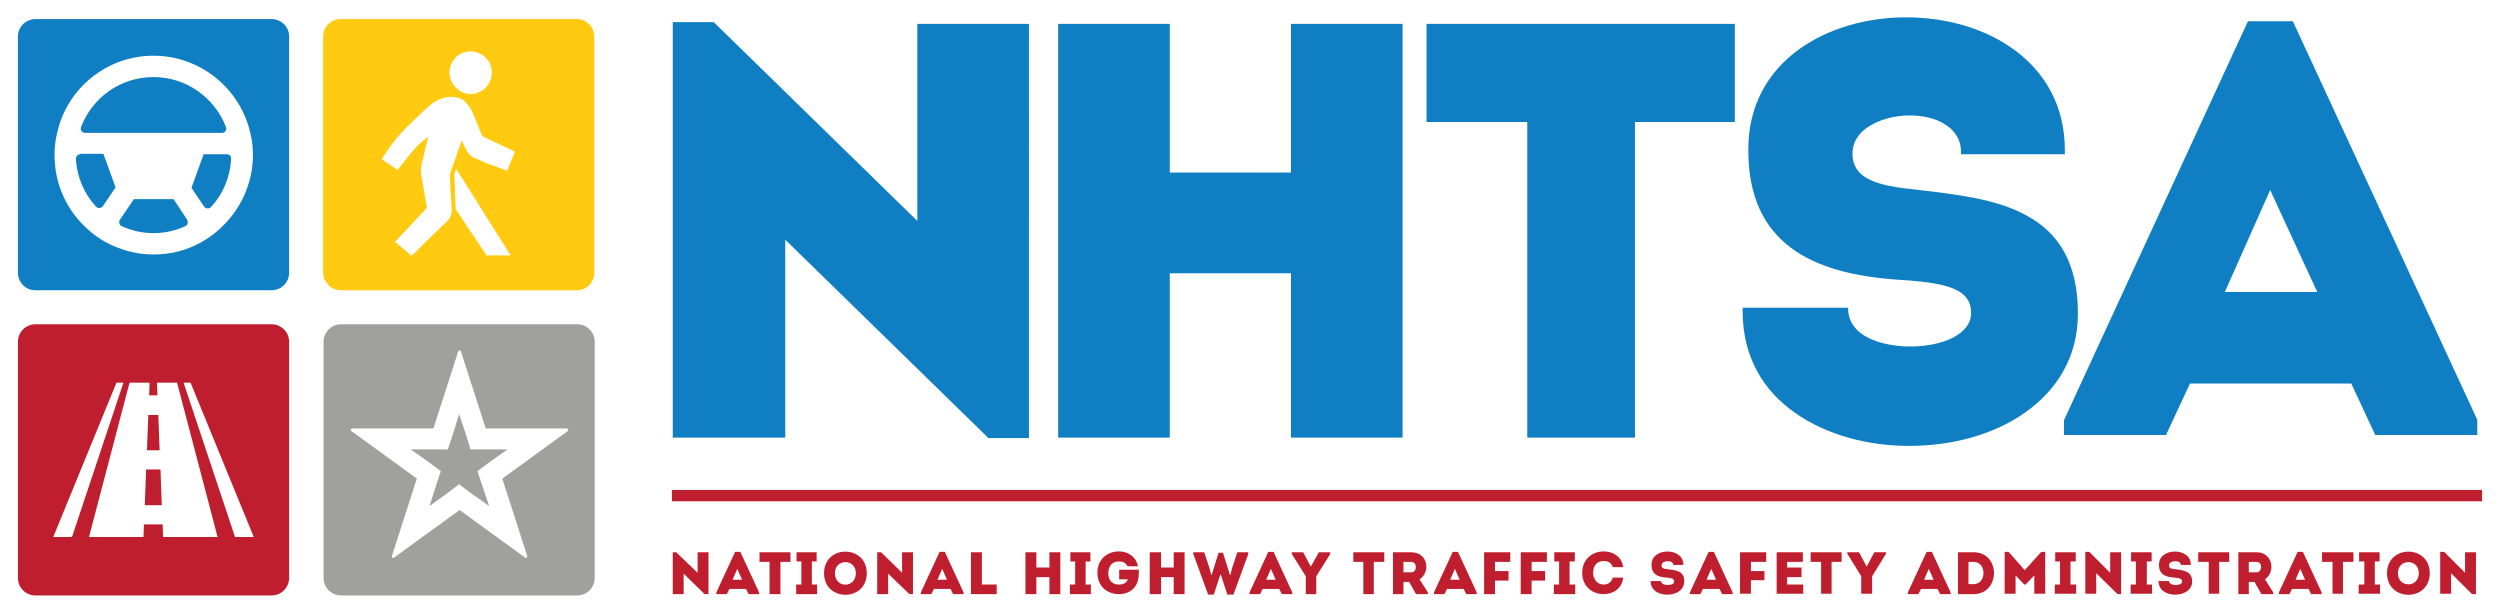 <svg xmlns:svg="http://www.w3.org/2000/svg" xmlns="http://www.w3.org/2000/svg" id="svg9622" width="1024" height="251" viewBox="-3.978 -3.978 573.156 140.556"><defs id="defs9619"></defs><path id="path9382" d="m 4,0.4 c -2.2,0 -4,1.8 -4,4 V 58.6 c 0,2.2 1.8,4 4,4 h 54.199 c 2.2,0 4,-1.8 4,-4 V 4.301 c 0,-2.1 -1.8,-3.9 -4,-3.9 z m 27.1,8.4 c 10.8,0 19.901,7.599 22.201,17.699 0.4,1.6 0.6,3.2 0.6,4.9 v 0.199 c 0,6.7 -3.001,12.8 -7.701,17 -1.2,1.1 -2.6,2.1 -4,2.9 -3.3,1.9 -7.1,2.9 -11.1,2.9 -4,0 -7.8,-1.1 -11.1,-2.9 -1.4,-0.8 -2.8,-1.8 -4,-2.9 -4.7,-4.2 -7.6,-10.2 -7.6,-17 v -0.199 c 0,-1.7 0.2,-3.3 0.6,-4.9 2.2,-10.1 11.3,-17.699 22.1,-17.699 z m 0,4.898 c -7.6,0 -14,4.7 -16.6,11.4 -0.3,0.7 0.2,1.4 0.9,1.4 h 31.4 c 0.7,0 1.198,-0.7 0.898,-1.4 -2.6,-6.7 -9.1,-11.4 -16.6,-11.4 z m -16.799,17.602 v 0.1 c -0.6,0 -1,0.5 -1,1 0.2,4.2 1.9,8.1 4.6,11 0.4,0.5 1.2,0.4 1.6,-0.1 L 22.4,39 19.6,31.301 Z m 28.299,0.1 -2.799,7.699 2.898,4.301 c 0.4,0.5 1.102,0.6 1.602,0.1 2.7,-2.9 4.4,-6.8 4.6,-11.1 0.1,-0.5 -0.4,-1 -1,-1 z m -16,10.299 -3.199,4.701 c -0.3,0.5 -0.2,1.2 0.4,1.5 2.2,1 4.699,1.6 7.299,1.6 2.6,0 5.101,-0.6 7.301,-1.6 0.6,-0.3 0.7,-1 0.4,-1.5 l -3.102,-4.701 z" style="fill:#0f7ec2;fill-opacity:1"></path><path id="polygon9392" d="m 74.1,70.4 c -2.2,0 -4,1.8 -4,4 v 54.199 c 0,2.2 1.8,4 4,4 h 54.201 c 2.2,0 4,-1.8 4,-4 V 74.4 c 0,-2.2 -1.8,-4 -4,-4 z m 27.201,6 c 0.1,0 0.299,0.099 0.299,0.199 l 5.701,17.701 h 18.6 c 0.3,0 0.499,0.4 0.199,0.6 l -15,10.9 5.701,17.699 c 0.1,0.2 -0.101,0.5 -0.301,0.5 -0.1,0 -0.099,3.9e-4 -0.199,-0.1 l -15,-10.9 -15,10.9 c -0.1,0 -0.101,0.1 -0.201,0.1 -0.2,0 -0.399,-0.2 -0.299,-0.5 l 5.699,-17.699 -15,-10.9 c -0.3,-0.2 -0.101,-0.6 0.199,-0.6 h 18.602 L 101,76.6 c 0.1,-0.2 0.201,-0.199 0.301,-0.199 z M 101.199,91 l -1.5,4.801 -1.1,3.299 h -3.5 -5 l 4.1,2.9 2.801,2.1 -1.1,3.301 -1.5,4.699 4,-2.9 2.799,-2.1 2.801,2.1 4.1,2.9 -1.6,-4.699 -1.1,-3.301 2.799,-2.1 4.102,-2.9 h -5 -3.5 l -1,-3.299 z" style="fill:#a0a09f;fill-opacity:1"></path><path id="path9396" d="m 74,0.4 c -2.2,0 -4,1.8 -4,4 V 58.6 c 0.1,2.2 1.9,4 4,4 h 54.199 c 2.2,0 4,-1.8 4,-4 V 4.4 c 0,-2.2 -1.8,-4 -4,-4 z m 29.801,7.4 c 2.7,0 4.898,2.198 4.898,4.898 0,2.7 -2.198,4.9 -4.898,4.9 -0.6,0 -1.102,-0.099 -1.602,-0.299 -0.4,-0.2 -0.899,-0.401 -1.199,-0.701 -1.2,-0.9 -2,-2.3 -2,-3.9 0,-2.7 2.101,-4.898 4.801,-4.898 z m -4.326,10.418 c 1.045,0.011 2.063,0.305 2.926,0.98 0.9,0.8 1.5,1.8 2,2.9 0.6,1.5 1.4,3.4 2,4.9 0,0 -3.9e-4,0.1 0.1,0.1 l 0.301,0.301 0.199,0.1 7,3.301 -1.801,4.398 c 0,0 -1.9,-0.699 -2.1,-0.799 -1.4,-0.6 -1.6,-0.5 -3,-1.1 -0.8,-0.3 -0.7,-0.401 -1.5,-0.701 -0.3,-0.1 -0.499,-0.299 -0.799,-0.299 -0.8,-0.3 -1.8,-1.002 -3,-4.102 0,0.1 -2.701,7.701 -2.701,7.701 0,1 0.101,4.199 0.301,6.299 0,0.6 0.1,1.2 0.1,1.5 0.1,1.9 -0.501,2.601 -1.801,3.801 -2.6,2.4 -7.398,7.199 -7.398,7.199 l -3.801,-3.199 7.301,-7.801 c 0,0 -0.8,-4.699 -0.9,-5.199 -0.3,-2.1 -0.6,-2.9 -0.4,-4.4 0,-0.1 -3.9e-4,-0.3 0.1,-0.4 l 1.5,-6.299 c -0.6,0.5 -1.399,1 -2.299,1.9 -1.3,1.2 -4.701,5.699 -4.701,5.699 l -3.6,-2.4 c 0,-0.4 2,-3.099 2.5,-3.799 1.3,-1.7 2.801,-3.301 4.301,-4.701 0.9,-0.9 2.999,-2.9 4.299,-4 1.312,-1.125 3.133,-1.898 4.875,-1.881 z M 100.5,34.699 113,54.6 h -5.5 L 100.4,44 100.1,36 c 0.1,-0.3 0.2,-0.801 0.4,-1.301 z" style="fill:#ffca0f;fill-opacity:1"></path><path id="path9398" d="m 4,70.4 c -2.2,0 -4,1.8 -4,4 v 54.199 c 0,2.2 1.8,4 4,4 h 54.199 c 2.2,0 4,-1.8 4,-4 V 74.4 c 0,-2.2 -1.8,-4 -4,-4 z m 18.6,13.4 h 1.6 l -11.799,35.398 h -4.301 z m 3,0 h 4.6 l -0.1,2.898 h 1.9 l -0.1,-2.898 h 4.6 l 9.301,35.398 h -12.5 l -0.102,-2.898 h -4.299 l -0.1,2.898 h -12.5 z m 12.4,0 h 1.6 l 14.5,35.398 h -4.299 z m -8.1,7.398 -0.301,8.102 h 2.9 l -0.301,-8.102 z m -0.5,12.5 -0.301,8.201 h 3.9 l -0.301,-8.201 z" style="fill:#bf1e2e;fill-opacity:1"></path><path id="polygon9404" d="m 433.1,0 c -9,0 -17.999,2.5 -24.799,7.5 -6.8,5 -11.4,12.599 -11.4,22.699 v 0.701 c 0.1,10.3 3.599,17.3 9.699,21.9 6.1,4.6 14.601,6.698 24.801,7.398 3.5,0.2 6.8,0.502 9.5,1.102 2.7,0.6 4.8,1.498 5.9,2.898 0.8,0.9 1.199,2.102 1.199,3.602 0,2.5 -1.599,4.299 -4.199,5.699 -2.6,1.3 -6.101,2 -9.701,2 -3.6,0 -7.3,-0.7 -9.9,-2.1 -2.7,-1.4 -4.398,-3.7 -4.398,-6.5 V 66.6 h -24.201 v 0.5 0.4 c 0,10.4 4.8,18.199 12,23.199 7.2,5.1 16.701,7.602 26.201,7.602 9.6,0 19.3,-2.502 26.5,-7.602 7.3,-5.1 12.199,-12.699 12.199,-22.799 0,-11.9 -4.699,-18.6 -11.699,-22.4 -7,-3.9 -16.302,-4.9 -25.602,-6 -3,-0.3 -5.899,-0.7 -8.199,-1.4 -2.3,-0.7 -4.1,-1.7 -5.1,-3.1 -0.7,-1 -1.1,-2.1 -1.1,-3.6 v -0.701 c 0.2,-2.6 1.799,-4.6 4.299,-6 2.4,-1.4 5.701,-2.199 8.801,-2.199 3.1,0 6.099,0.7 8.199,2.1 2.2,1.4 3.6,3.501 3.6,6.301 v 0.5 H 469.5 v -0.5 -0.5 c 0,-10.1 -4.6,-17.801 -11.4,-22.801 -6.8,-5.1 -15.9,-7.6 -25,-7.6 z M 511.5,0.9 l -42.199,91.5 v 3.4 h 23.398 L 498.199,84 h 37 l 5.5,11.801 h 23.4 v -3.5 L 521.801,0.9 Z M 150.199,1.1 V 96.4 H 176 V 51 l 46.4,45.301 0.1,0.199 h 9.4 V 1.5 H 206.301 V 46.699 L 159.6,1.1 Z M 238.6,1.5 v 94.9 h 25.6 V 58.699 H 292 v 37.701 h 25.6 V 1.5 H 292 V 35.6 H 264.199 V 1.5 Z m 84.5,0 V 24 h 23.1 v 72.4 h 24.701 V 24 h 22.9 V 1.5 Z m 193.5,38.1 0.5,1.1 L 527.4,63 h -21.201 z" style="fill:#0f7ec2;fill-opacity:1"></path><path id="path9414" d="m 252.5,122.5 c -2.4,0 -4.9,1.6 -4.9,4.9 0,3.3 2.5,4.9 4.9,4.9 1.8,0 3.601,-0.801 4.301,-2.801 0.3,-0.9 0.299,-1.801 0.299,-2.801 h -4.5 v 0.102 2.1 h 2 c -0.4,0.9 -1.1,1.199 -2.1,1.199 -1.5,0 -2.4,-1 -2.4,-2.6 0,-1.5 0.8,-2.699 2.4,-2.699 1,0 1.6,0.3 2,1.1 h 2.4 C 256.4,123.5 254.4,122.5 252.5,122.5 Z m 111.199,0 c -2.4,0 -4.898,1.6 -4.898,4.9 0,3.3 2.498,4.9 4.898,4.9 2,0 4.2,-1.101 4.5,-3.801 h -2.398 c -0.3,1.1 -1.102,1.6 -2.102,1.6 -1.4,0 -2.398,-1.199 -2.398,-2.699 0,-1.6 0.898,-2.701 2.398,-2.701 1,0 1.802,0.4 2.102,1.4 h 2.398 c -0.4,-2.6 -2.5,-3.6 -4.5,-3.6 z m 14.65,0.025 c -1.85,0 -3.7,1.024 -3.65,3.074 0,2.1 1.4,2.8 3.5,2.9 1,0.1 1.701,0.2 1.701,0.9 0,1.1 -3,1.1 -3,-0.1 H 374.5 c -0.1,4.2 7.699,4.1 7.699,0.1 0.1,-2.3 -1.799,-2.601 -3.699,-2.801 -0.9,-0.1 -1.6,-0.2 -1.5,-1 0.1,-1.1 2.699,-1.2 2.699,0 H 382 c 0.05,-2.05 -1.8,-3.074 -3.65,-3.074 z m 116.4,0 c -1.85,0 -3.7,1.024 -3.65,3.074 0,2.1 1.4,2.8 3.5,2.9 1,0.1 1.801,0.2 1.801,0.9 0,1.1 -3,1.1 -3,-0.1 H 491 c -0.1,4.2 7.699,4.1 7.699,0.1 0,-2.3 -1.899,-2.601 -3.799,-2.801 -0.9,-0.1 -1.6,-0.2 -1.5,-1 0.1,-1.1 2.699,-1.2 2.699,0 h 2.301 c 0.05,-2.05 -1.8,-3.074 -3.65,-3.074 z m -304.949,0.025 c -2.45,0 -4.9,1.649 -4.9,4.949 0,6.6 9.799,6.6 9.799,0 0,-3.3 -2.448,-4.949 -4.898,-4.949 z m 358.5,0 c -2.45,0 -4.9,1.649 -4.9,4.949 0,6.6 9.799,6.6 9.799,0 0,-3.3 -2.448,-4.949 -4.898,-4.949 z M 164.5,122.6 l -4.301,9.301 v 0.4 h 2.4 l 0.6,-1.201 H 167 l 0.6,1.201 H 170 v -0.4 l -4.301,-9.301 z m 46.9,0 -4.301,9.301 v 0.4 H 209.5 l 0.6,-1.201 h 3.801 l 0.6,1.201 h 2.4 v -0.4 l -4.301,-9.301 z m 75.4,0 -4.301,9.301 v 0.4 h 2.4 L 285.5,131.1 h 3.801 l 0.6,1.201 h 2.4 v -0.4 L 288,122.6 Z m 42.299,0 -4.299,9.301 v 0.4 h 2.398 l 0.602,-1.201 h 3.799 l 0.6,1.201 h 2.4 v -0.4 l -4.299,-9.301 z m 58.701,0 -4.301,9.301 v 0.4 h 2.4 L 386.5,131.1 h 3.801 l 0.6,1.201 h 2.4 v -0.4 L 389,122.6 Z m 50,0 -4.301,9.301 v 0.4 h 2.4 L 436.5,131.1 h 3.801 l 0.6,1.201 h 2.4 v -0.4 L 439,122.6 Z m 17.898,0 v 9.6 h 2.5 V 128 l 2,2.1 H 460.5 L 462.5,128 v 4.199 h 2.5 v -9.6 h -0.9 l -3.799,4.201 -3.701,-4.201 z m 18.5,0 v 9.6 h 2.5 V 127.5 l 4.9,4.801 h 0.801 v -9.602 h -2.5 v 4.701 l -4.801,-4.801 z m 48.701,0 -4.301,9.301 v 0.4 H 521 l 0.6,-1.201 h 3.801 L 526,132.301 h 2.4 v -0.4 l -4.301,-9.301 z m 32.699,0 v 9.6 h 2.5 V 127.5 l 4.801,4.801 h 0.9 v -9.602 h -2.5 v 4.701 L 556.5,122.6 Z m -405.4,0.1 v 9.602 h 2.5 v -4.701 l 4.801,4.701 h 0.9 v -9.602 h -2.5 v 4.701 L 151,122.699 Z m 19.9,0 v 2.201 h 2.301 v 7.4 h 2.5 v -7.4 h 2.299 v -2.201 z m 8.5,0 v 2.102 h 1.1 v 5.299 H 178.5 v 2.201 h 4.801 v -2.201 h -1.201 v -5.299 h 1.1 v -2.102 z m 18.5,0 v 9.602 h 2.5 v -4.701 l 4.9,4.701 h 0.801 v -9.602 h -2.5 v 4.701 L 198,122.699 Z m 21.5,0 v 9.602 H 224.5 v -2.201 h -3.4 v -7.4 z m 12.5,0 v 9.602 h 2.5 v -3.9 h 3 v 3.9 h 2.5 v -9.602 h -2.5 v 3.5 h -3 v -3.5 z m 10.301,0 v 2.102 H 242.5 v 5.299 h -1.199 v 2.201 h 4.799 v -2.201 h -1.199 v -5.299 H 246 v -2.102 z m 18.199,0 v 9.602 h 2.6 v -3.9 h 2.9 v 3.9 h 2.5 v -9.602 h -2.5 v 3.5 h -2.9 v -3.5 z m 10,0 v 0.4 L 273,132.4 h 1.301 l 1.5,-4.6 h 0.1 l 1.5,4.6 h 1.4 l 3.398,-9.301 v -0.4 h -2.5 l -1.199,3.602 -0.4,1.6 H 278 l -1.6,-5.1 h -1 l -1.6,5.1 h -0.102 l -0.398,-1.6 -1.201,-3.602 z m 22.6,0 v 0.4 l 3.201,5.1 v 4.102 h 2.4 V 128.199 L 301,123.1 v -0.4 h -2.6 l -1.801,3.201 h -0.1 l -1.699,-3.201 z m 14.102,0 v 2.201 h 2.299 v 7.4 H 311 v -7.4 h 2.4 v -2.201 z m 9.1,0 v 9.602 h 2.4 V 129.5 h 1.299 l 1.6,2.801 h 2.701 v -0.4 l -1.9,-3 c 2.6,-1.7 1.9,-6.201 -1.9,-6.201 z m 20.9,0 v 9.602 h 2.5 v -3.102 h 3.1 V 127 h -3.1 v -2.1 h 3.5 v -2.201 z m 8.398,0 v 9.602 h 2.5 v -3.102 h 3.102 V 127 h -3.102 v -2.1 h 3.5 v -2.201 z m 7.701,0 v 2.102 H 353.5 v 5.299 h -1.199 v 2.201 h 4.898 v -2.201 h -1.299 v -5.299 h 1.199 v -2.102 z m 42.6,0 v 9.5 h 2.5 v -3.1 h 3.1 V 127 H 397.5 v -2.1 h 3.5 v -2.201 z m 8.4,0 v 9.5 H 409.5 v -2.1 h -3.699 v -1.699 h 3.299 v -2.201 h -3.299 v -1.299 h 3.6 v -2.201 z m 7.799,0 v 2.201 h 2.4 v 7.299 H 416 v -7.299 h 2.301 v -2.201 z m 8.4,0 V 123 l 3.201,5.199 v 4 h 2.5 v -4 L 428.5,123 v -0.301 h -2.699 l -1.701,3.201 h -0.1 l -1.699,-3.201 z m 25.4,0 v 9.602 h 3.6 c 6.2,-0.1 6.2,-9.602 0,-9.602 z m 22.301,0 v 2.102 h 1.1 v 5.299 h -1.201 v 2.1 h 4.9 v -2.1 h -1.299 v -5.299 H 472 v -2.102 z m 17.398,0 v 2.102 h 1.102 v 5.299 h -1.201 v 2.1 H 489.5 v -2.1 h -1.199 v -5.299 h 1.1 v -2.102 z m 15.4,0 v 2.201 H 502.5 v 7.299 h 2.4 v -7.299 h 2.299 v -2.201 z m 9.201,0 v 9.602 h 2.398 V 129.5 H 513 l 1.6,2.801 h 2.701 v -0.4 l -1.9,-3 c 2.5,-1.7 1.8,-6.201 -1.9,-6.201 z m 19.199,0 v 2.201 h 2.4 v 7.299 h 2.4 v -7.299 h 2.398 v -2.201 z m 8.5,0 v 2.102 h 1.199 v 5.299 h -1.299 v 2.1 h 4.9 v -2.1 h -1.201 v -5.299 h 1.1 v -2.102 z m -219.199,2.201 h 1.799 c 1.4,0 1.4,2.4 0,2.4 h -1.799 z m 129.6,0 h 1.199 c 3,0 3,5.1 0,5.1 h -1.199 z m 64.299,0 H 513.5 c 1.4,0 1.3,2.4 0,2.4 h -1.801 z m -321.898,0.049 c 1.2,0 2.398,0.851 2.398,2.551 0,3.5 -4.799,3.5 -4.799,0 0,-1.7 1.2,-2.551 2.4,-2.551 z m 358.5,0 c 1.2,0 2.398,0.851 2.398,2.551 0,3.4 -4.799,3.4 -4.799,0 0,-1.7 1.2,-2.551 2.4,-2.551 z M 165,126.5 l 1.1,2.5 h -2.199 z m 47,0 1.1,2.5 h -2.199 z m 75.4,0 1.1,2.5 h -2.199 z m 42.199,0 1.1,2.5 H 328.5 Z m 58.801,0 1.1,2.5 h -2.199 z m 49.9,0 1.1,2.5 h -2.201 z m 85.199,0 1.1,2.5 h -2.199 z" style="fill:#bf1e2e;fill-opacity:1"></path><rect x="150" y="108.4" class="st0" width="415.2" height="2.6" id="rect9498" style="fill:#bf1e2e;fill-opacity:1"></rect></svg>
